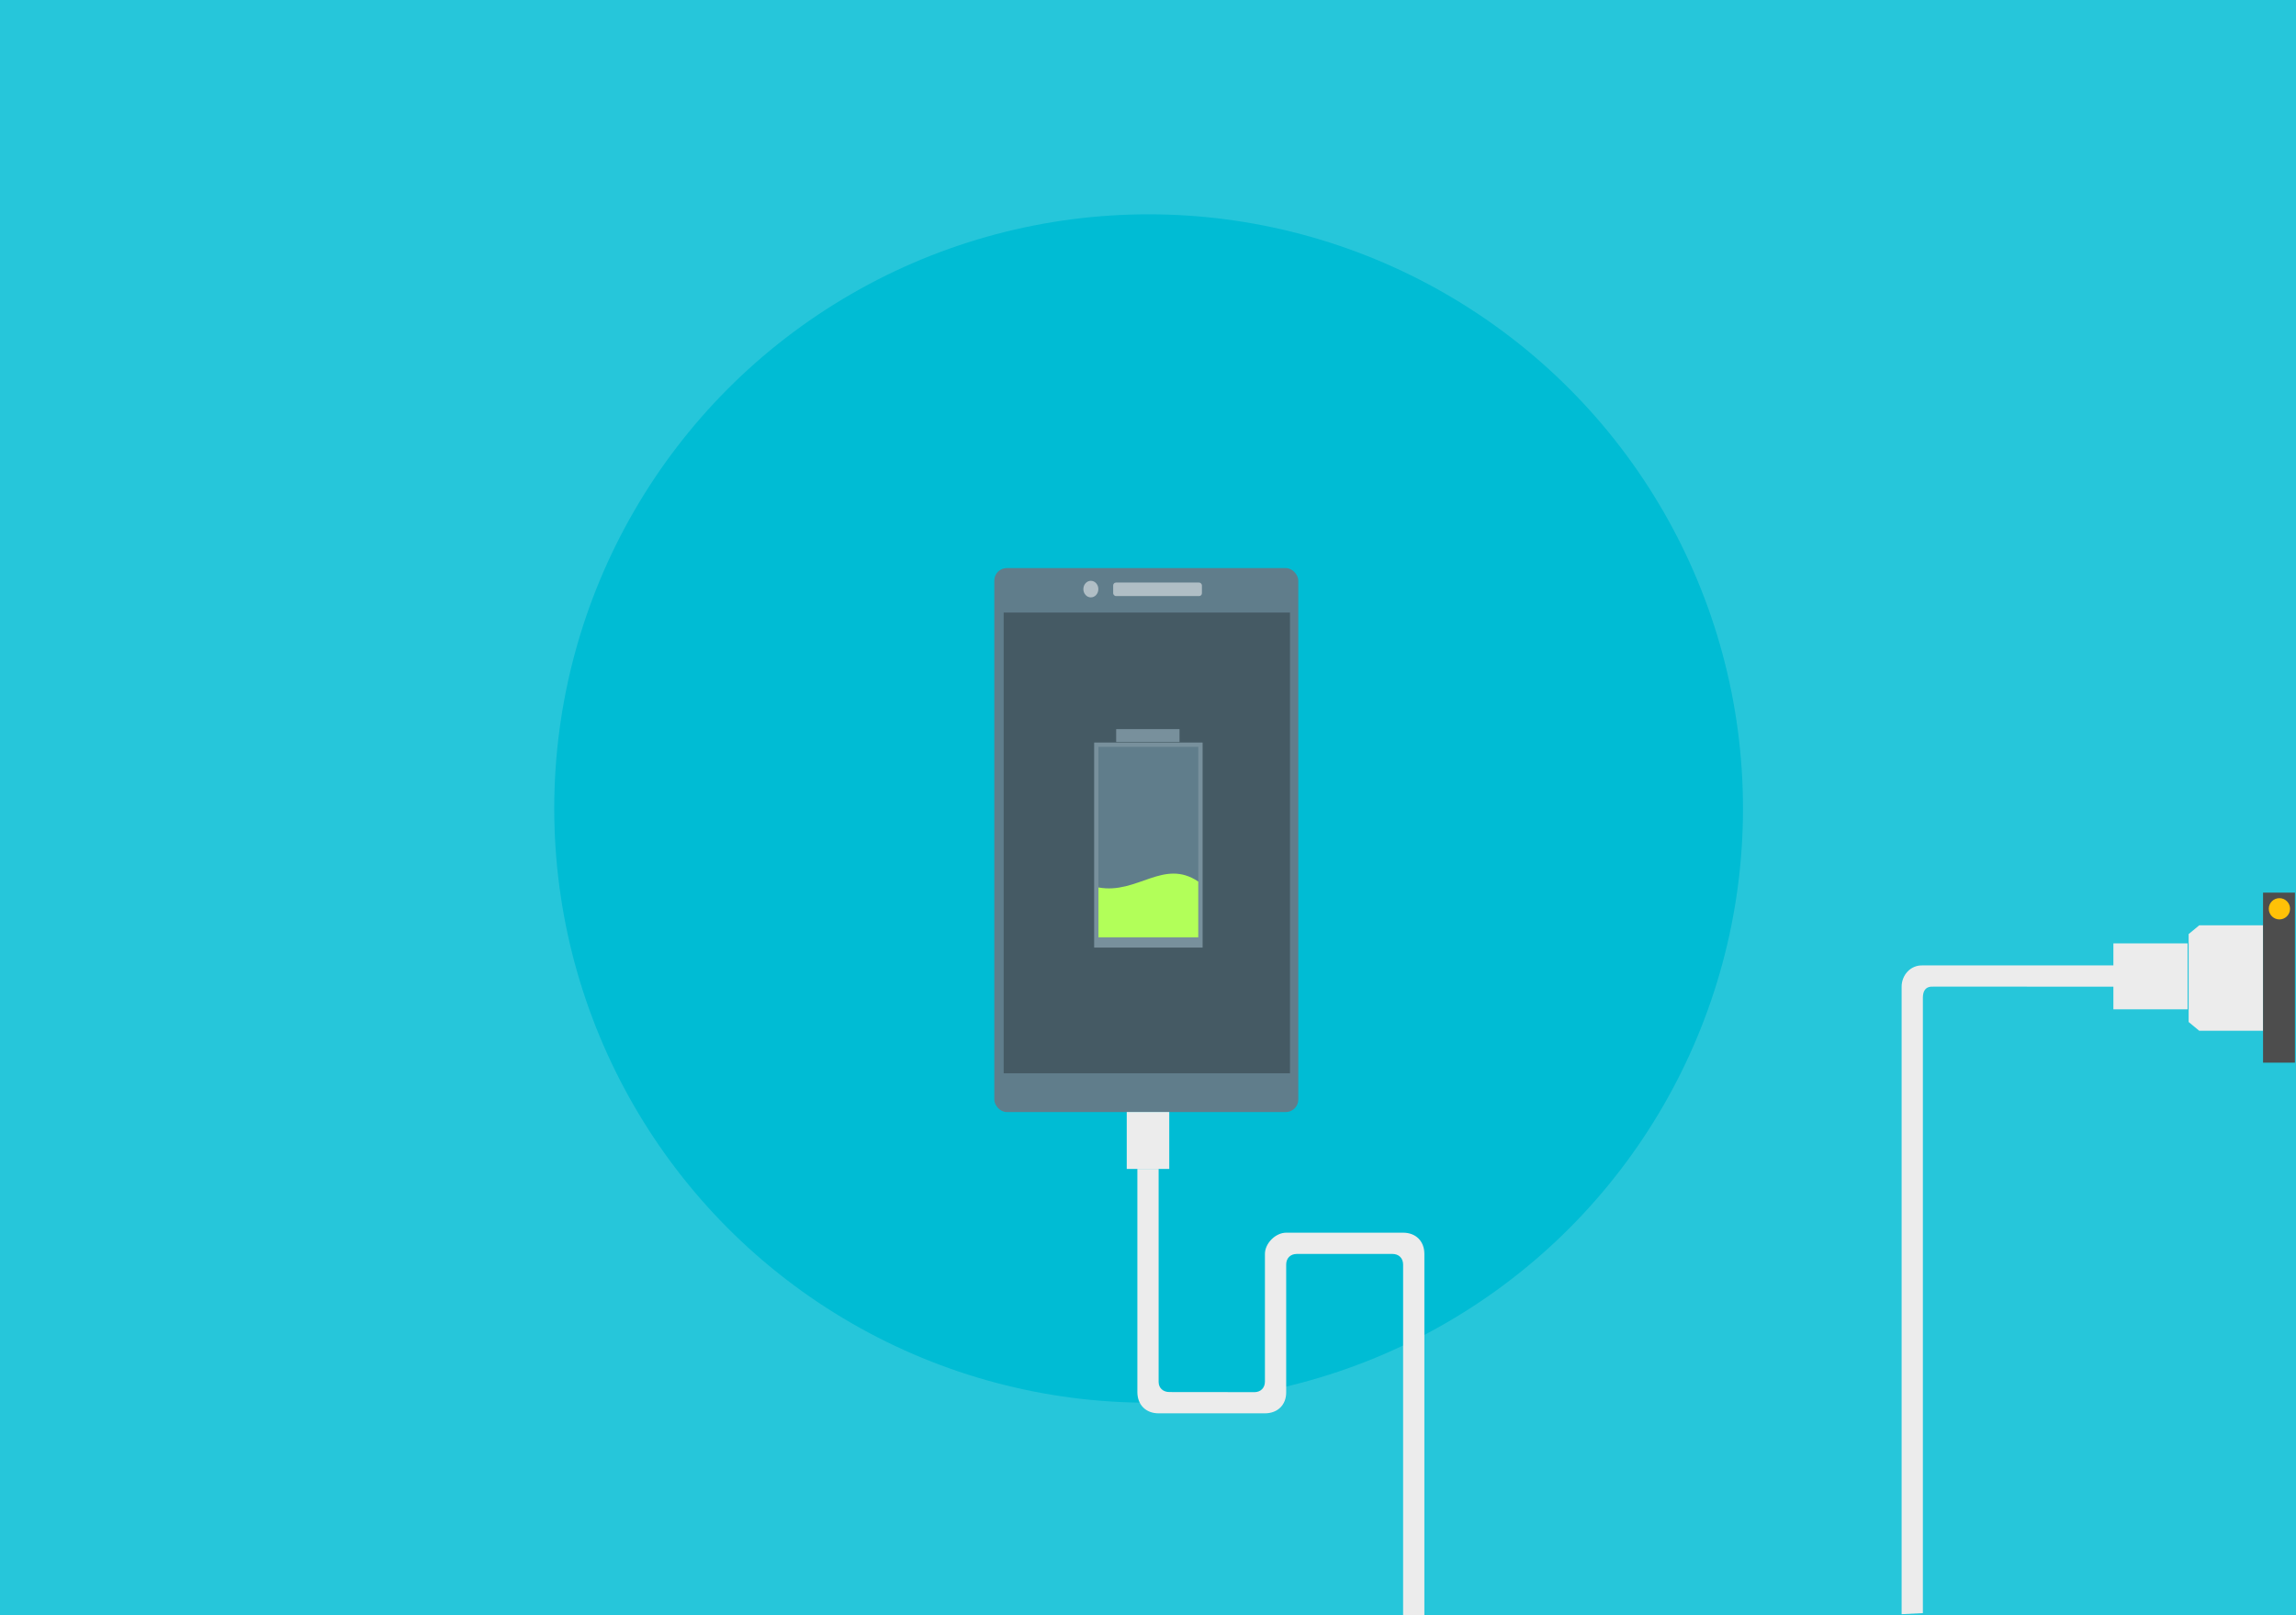 <?xml version="1.0" encoding="UTF-8"?>
<svg width="304.8mm" height="214.49mm" version="1.1" viewBox="0 0 1080 760" xmlns="http://www.w3.org/2000/svg">
<g transform="translate(0 -292.36)">
<g fill-rule="evenodd">
<rect y="292.36" width="1080" height="760" fill="#26c6da"/>
<circle cx="540.29" cy="672.78" r="279.58" fill="#00bcd4"/>
<rect x="467.7" y="559.65" width="142.99" height="255.96" ry="5.888" fill="#607d8b"/>
<rect x="472.11" y="580.58" width="134.68" height="216.77" fill="#455a64"/>
<ellipse cx="513.12" cy="569.54" rx="3.526" ry="3.898" fill="#b0bec5"/>
<rect x="523.62" y="566.46" width="41.742" height="6.359" ry="1.325" fill="#b0bec5"/>
<path d="m530 815.58v26.786h20v-26.786z" fill="#ececec"/>
<path d="m535 842.36v105c0 6 4 10 10 10h49.949c6.051 0 10.051-4 10.051-9.798v-60.202c0-3 2-5 5-5h45c3 0 5 2 5 5v165h10v-170c0-6-4-10-10-10h-55c-5 0-10 5-10 10v60.076c0 2.925-2 4.925-4.824 4.947l-40.013-0.044c-3.163 0.022-5.163-1.978-5.163-4.777v-100.2z" fill="#ececec"/>
<rect transform="rotate(90)" x="736.24" y="-1029" width="31.021" height="34.898" fill="#ececec"/>
<path d="m994.49 746.6h-90c-6-0.239-10 4.761-10 10v295.26l10-0.505v-289.7c0.066-2.804 1-5.289 4.999-5.065l85.001 0.014z" fill="#ececec"/>
<path d="m1034.5 727.72-5 4.137v41.369l5 4.137h30v-49.643z" fill="#ececec"/>
<path d="m1064.5 712.36v80h15v-80z" fill="#4d4d4d"/>
<circle cx="1072.2" cy="719.96" r="5" fill="#ffc107"/>
<rect x="514.67" y="641.74" width="51.013" height="96.47" fill="#78909c"/>
<rect x="525.03" y="635.42" width="29.8" height="6.061" fill="#78909c"/>
<rect x="516.69" y="643.76" width="46.972" height="89.651" fill="#607d8b"/>
<path d="m516.69 709.92c18.366 3.369 30.562-13.803 46.972-2.768v26.258h-46.972z" fill="#b2ff59"/>
</g>
</g>
</svg>
